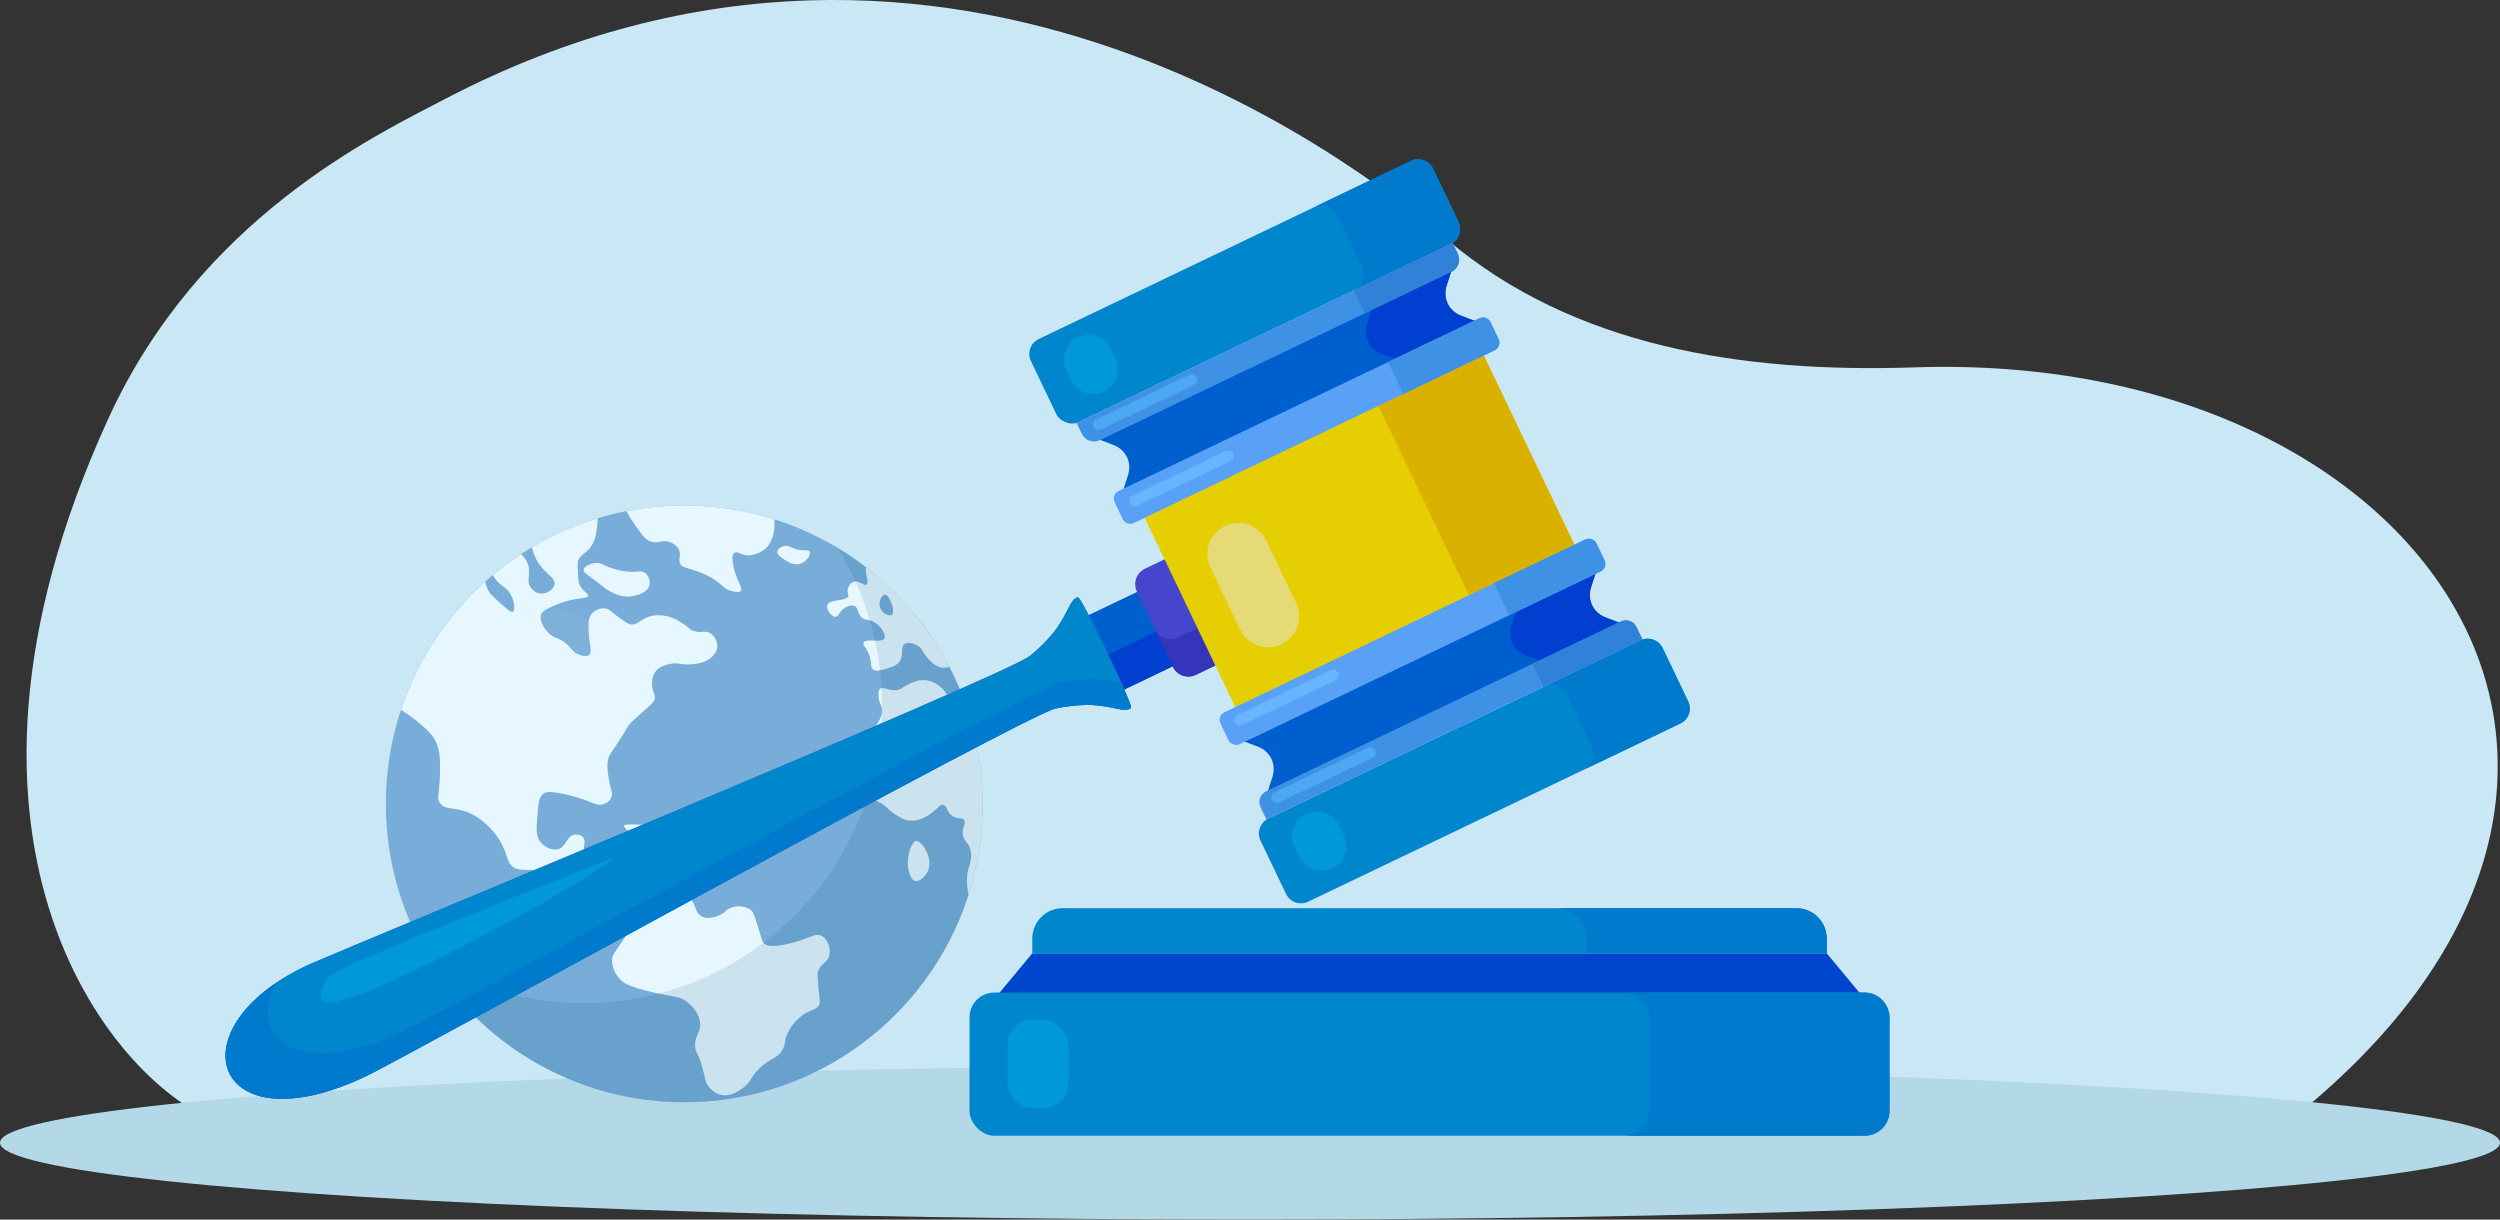 <svg xmlns="http://www.w3.org/2000/svg" id="Ebene_2" viewBox="0 0 3795.89 1851.74"><rect x="0" y="0" width="3795.89" height="1851.74" fill="#333333" stroke="none"/><g id="Ebene_2-2" data-name="Ebene_2"><g><path d="M2907.33,557.8c-262.92,8.77-517.35-31.73-708.85-192.92-96.56-81.27-744.55-622.89-1524.9-213.47-102.12,53.58-369.47,179.03-509,483.95-299.27,653.99,16.59,1017.4,169.48,1069.41,38.28,13.02,3120.02,14.67,3135.9,2.25,662.88-518.18,218.55-1175.28-562.64-1149.23Z" fill="#cae7f5"></path><ellipse cx="1897.95" cy="1735.09" rx="1897.95" ry="116.65" fill="#b3d9e8"></ellipse><g><circle cx="1038.94" cy="1220.58" r="453.05" fill="#77add8"></circle><path d="M1229.36,837.48c-1.92-3.57-8.24.05-21.15-3.85-8.53-2.57-10.63-5.61-16.34-4.81-5,.7-11.04,4.1-11.54,8.65-.51,4.72,5.18,8.55,9.61,11.54,5.66,3.81,15.61,10.52,25.96,6.73,9.16-3.35,15.81-13.91,13.46-18.27Z" fill="#e6f7ff"></path><path d="M1006.33,1255.66c-.33-1.33-2.54-2.1-19.23-2.88-25.75-1.21-38.63-1.81-39.41.96-1.18,4.17,14.14,15.59,30.76,15.38,14.88-.19,28.82-9.67,27.88-13.46Z" fill="#e6f7ff"></path><path d="M1390.86,1276.81c-3.86.53-6.84,7.38-8.65,11.54-.44,1.01-1.94,4.57-2.88,11.54-.92,6.77-2.02,14.84.96,24.03,1.87,5.76,3.9,12.02,8.65,13.46,6.79,2.05,16.47-6.55,20.19-15.38,8.21-19.49-10.02-46.33-18.27-45.18Z" fill="#e6f7ff"></path><path d="M1247.62,1421.01c-10.48-5.44-19.16,5.21-52.87,12.5-24.44,5.28-31.16,2.13-34.61-.96-2.67-2.4-2.94-4.38-7.69-20.19-7.58-25.24-9.13-27.64-11.54-29.8-7.87-7.05-20.8-7.74-29.8-4.81-9.31,3.04-9.2,8.26-20.19,12.5-3.98,1.54-14.76,5.7-24.03,1.92-13.18-5.36-8.98-20.92-22.11-30.76-11.18-8.38-18.24-.11-42.3-5.77-14-3.3-12.43-6.29-42.3-19.23-20.49-8.87-23.17-8.3-39.41-16.34-30.08-14.88-32.87-22.76-33.65-25.96-2.32-9.49,3.42-17.25-1.92-23.07-3.08-3.35-8.34-4.45-12.5-3.85-12.35,1.8-12.82,18.36-24.99,22.11-9.53,2.94-21.03-3.56-26.92-10.57-7.24-8.63-6.43-19.21-4.81-40.38,1.45-18.86,2.21-28.8,9.61-33.65,5.25-3.44,12.15-2.29,25.96,0,12.04,2,23.26,5.34,32.69,8.65,17.72,6.23,23.31,10.36,31.72,7.69,1.43-.45,8.09-2.57,11.54-8.65,4.46-7.88-1.08-14.28-3.85-34.61-1.44-10.62-2.32-17.56,0-25.96,1.75-6.33,3.9-8.39,12.5-21.15,16.47-24.46,14.09-25.1,22.11-33.65,2.43-2.59,8.67-8.14,21.15-19.23,10.43-9.27,13.28-11.51,14.42-16.34,1.92-8.11-3.96-10.88-3.85-23.07.03-3.15.11-11.93,5.77-19.23,5.44-7.02,13.29-9.09,19.23-10.57,14.85-3.71,17.9,1.67,35.57,0,8.27-.78,22.14-2.28,31.72-12.5,2.17-2.31,5.87-6.36,6.73-12.5,1.2-8.54-3.57-17.77-10.57-22.11-8.62-5.34-13.67,1.05-25.96-3.85-7.06-2.81-5.92-5.13-18.27-12.5-5.58-3.33-10.91-6.51-18.27-8.65-3.02-.88-12.22-3.46-23.07-1.92-19.51,2.76-23.98,15.93-36.53,13.46-2.63-.52-6.88-3.55-15.38-9.61-13.8-9.84-14.96-13.32-21.15-14.42-7.51-1.33-16.18,1.97-21.15,7.69-5.63,6.49-5.4,14.8-4.81,28.84.86,20.4,5.94,29.29.96,33.65-4.35,3.81-12.69.93-15.38,0-8.87-3.06-10.64-8.67-19.23-16.34-12.94-11.57-18.06-7.02-27.88-17.3-1.2-1.26-15.27-16.33-10.57-27.88,2-4.93,7.42-7.45,18.27-12.5,11.45-5.33,21.47-7.82,24.99-8.65,17.87-4.21,26.84-2.86,27.88-6.73,1.12-4.19-9.19-6.53-13.46-18.27-1.28-3.53-1.5-8.12-1.92-17.3-.42-9.1-.63-13.65,0-16.34,2.78-11.8,12.67-11.19,21.15-24.99,5.18-8.43,6.34-16.55,7.69-25.96.78-5.43,1.01-10.45.94-14.93-35.26,10.69-68.7,25.57-99.74,44.05,0,0,.01,0,.02,0,3.32,13.6,8.83,22.96,14.19,29.53,9.85,12.09,21.8,17.96,20.19,26.92-1.42,7.88-12.82,15.33-23.07,13.46-8.27-1.51-12.79-8.53-13.46-9.61-6.35-10.21.15-18.97-2.88-31.72-1.16-4.89-3.99-11.37-11.29-18.31,2.52-1.65,5.06-3.28,7.62-4.9-17.64,11.05-34.46,23.28-50.36,36.58,1.26,2.69,2.65,4.94,4.04,6.82,7.86,10.65,16.45,11.01,23.07,23.07,5.79,10.54,6.74,23.92,2.88,25.96-2.63,1.38-8.2-3.55-19.23-13.46-9.14-8.22-13.71-12.33-16.34-16.34-1.66-2.54-4.66-7.78-6.22-15.83,3.87-3.47,7.8-6.87,11.79-10.21-63.86,53.42-112.82,124.07-139.62,204.85,12.75,7.93,22.74,15.69,30.23,22.11,15.75,13.52,19.78,20.55,21.15,23.07,8.5,15.73,8.27,32.1,7.69,54.8-.72,28.48-5.34,33.47,0,41.34,8.31,12.25,22.54,4.63,47.11,16.34,25.91,12.36,40.64,35.4,44.22,41.34,12.95,21.47,8.6,32.27,21.15,40.38,6.8,4.39,11.05,3.13,41.34,3.85,26.3.62,39.45.93,47.11,2.88,23.85,6.09,21.69,15.63,48.07,24.03,24.3,7.74,35.75,2.71,44.22,13.46,8.23,10.45,5.56,25.53,4.81,29.8-.88,4.99-2.63,10.12-18.27,33.65-14.57,21.91-17.62,24.32-18.27,31.72-1.3,14.84,9.03,27.07,12.5,30.76,4.22,4.5,11.67,10.66,49.03,19.23,33.74,7.73,40.54,5.66,51.91,14.42,2.8,2.16,18.88,14.54,20.19,32.69,1.05,14.58-8.5,17.98-7.69,34.61.51,10.46,4.28,8.98,10.57,30.76,4.97,17.19,3.72,21.94,9.61,29.8,1.75,2.34,8.2,10.94,19.23,13.46,13.11,2.99,24.47-4.5,30.76-8.65,15.59-10.28,12.64-17.51,28.84-32.69,17.18-16.1,25.79-12.94,33.65-26.92,5.89-10.48,1.71-13.43,8.65-26.92,1.91-3.72,8.53-16.23,22.11-25.96,13.59-9.73,21.02-7.27,24.99-15.38,1.86-3.8.81-5.52-.96-24.99-1.31-14.33-1.94-21.57-.96-24.99,3.81-13.33,14.39-13.49,17.3-24.99,2.62-10.33-2.16-24.93-11.54-29.8Z" fill="#e6f7ff"></path><path d="M990.95,823.06c10.02,1.97,15-4.08,25.96,0,2.24.83,9.64,3.59,13.46,10.57,5.04,9.22-1.68,15.72,2.88,23.07,3.17,5.11,8.15,4.76,22.11,9.61,5.65,1.96,16.06,5.58,25.96,11.54,15.68,9.43,18.36,17.67,31.72,20.19,3.99.75,9.33,1.76,11.54-.96,3.82-4.69-6.22-14.88-10.57-35.57-1.49-7.09-3.94-18.73.96-22.11,4.34-3,10.17,3.43,21.15,3.85,0,0,11.66.44,24.03-8.65,11.46-8.43,17.38-25.89,15.54-46.04-43.15-13.65-89.08-21.02-136.75-21.02-30.01,0-59.32,2.95-87.7,8.51,4.5,8.74,9.04,15.79,12.79,21.06,11.4,16.02,17.1,24.03,26.92,25.96Z" fill="#e6f7ff"></path><path d="M1458.62,1049.69c-1.39,2.42-2.48,4.76-3.35,6.98-3.06,7.85-3.62,15.04-6.73,15.38-4.56.51-5.45-14.75-18.27-26.92-3.66-3.47-14.51-12.59-28.84-12.5-9.21.06-17.22,3.91-23.07,6.73-9.03,4.34-8.02,6.08-13.46,7.69-13.68,4.05-23.52-5.95-28.84-.96-2.65,2.49-2.33,6.96-1.92,12.5.61,8.4,3.65,10.64,4.81,16.34,2.26,11.17-5.43,22.18-13.46,33.65-7.97,11.4-12.29,12.75-12.5,19.23-.22,6.77,4.42,7.86,8.65,19.23,2.21,5.93,5.96,16.01,2.88,25.96-3.21,10.39-10.9,11.05-11.54,20.19-.54,7.84,4.66,14.06,5.77,15.38,4.8,5.74,9.07,5.35,18.27,10.57,9.95,5.65,8.75,8.26,19.23,15.38,8.61,5.85,16.01,10.88,25.96,11.54,13.82.92,25.6-7.07,30.76-10.57,11.28-7.65,13.89-14.59,19.23-13.46,6.28,1.33,4.9,11.39,14.42,17.3,7.95,4.94,14.05,1.12,17.3,5.77,3.67,5.24-3.41,11.04-1.92,22.11,1.25,9.32,7.05,11.02,10.57,20.19,4.81,12.53-.11,24.74-1.92,30.76-2.63,8.74-3.86,21.44-.12,40.52,13.92-43.54,21.46-89.93,21.46-138.09,0-60.47-11.88-118.15-33.37-170.89Z" fill="#e6f7ff"></path><path d="M1315.17,861.49c-.56,3.2-.58,6.08-.26,8.67.82,6.53,4.25,14.92.96,17.3-3.93,2.85-11.87-6.99-20.19-3.85-4.72,1.78-7.89,7.12-8.65,11.54-.88,5.07,1.81,6.53.96,9.61-2.5,9.04-27.84,4.23-31.72,13.46-2.78,6.61,6.18,18.74,12.5,18.27,5.29-.4,5.52-9.39,15.38-14.42,2.22-1.13,8.44-4.31,13.46-1.92,6.18,2.94,3.73,11.08,10.57,17.3,5.06,4.6,8.79,2.32,16.34,5.77,12.08,5.51,21.42,19.93,18.27,25.96-4.13,7.87-28.41-.84-31.72,6.73-1.87,4.27,5.57,7.72,9.61,21.15,3.29,10.93.53,15.82,4.81,19.23,4.51,3.6,11.79,1.48,20.19-.96,8.81-2.56,14.85-4.32,19.23-9.61,8.57-10.37,1.27-22.78,8.65-27.88,5.68-3.92,15.28-.22,20.19,2.88,7.64,4.82,6.94,10.06,15.38,19.23,3.58,3.88,10.6,11.5,19.23,13.46,4.46,1.01,8.88.4,13.02-1.08-30.63-59.07-73.89-110.53-126.2-150.83ZM1354.33,933.61c-3.53,2.68-15.23-1.58-18.27-11.54-2.86-9.36,3.32-19.22,7.69-19.23,7.18-.02,16.19,26.5,10.57,30.76Z" fill="#e6f7ff"></path><path d="M886.16,865.36c.38-5.29,9.89-9.92,18.27-10.57,9.42-.74,11.11,4.05,26.92,8.65,7.47,2.18,17.68,5.15,30.76,4.81,8.5-.22,11.99-1.68,16.34.96,5.92,3.59,9.36,12.27,7.69,19.23-2.94,12.26-21.19,16.9-31.72,17.3-13.72.53-24.39-5.72-32.69-10.57-5.27-3.09-2.63-2.34-20.19-15.38-12.01-8.92-15.62-11.03-15.38-14.42Z" fill="#e6f7ff"></path><path d="M1271.6,831.78c42.84,69.2,67.6,150.77,67.6,238.14,0,250.21-202.84,453.05-453.05,453.05-85.07,0-164.65-23.47-232.66-64.25,79.85,128.98,222.61,214.91,385.45,214.91,250.21,0,453.05-202.84,453.05-453.05,0-165.14-88.37-309.63-220.39-388.8Z" fill="#054477" opacity=".12"></path><ellipse cx="804.6" cy="1060.98" rx="147.92" ry="98.55" transform="translate(-516.54 1227.29) rotate(-60)" fill="#fff" opacity=".05"></ellipse></g><rect x="1651.46" y="911.36" width="125.24" height="125.24" transform="translate(-252.54 835.68) rotate(-25.58)" fill="#005fcf"></rect><rect x="1665.91" y="975.01" width="125.24" height="58.31" transform="translate(-264.15 844.88) rotate(-25.58)" fill="#003fcf"></rect><path d="M1717.2,1075.02c-10.82,7.81-25.58-3.51-62.49-4.69,0,0-23.33-.75-52.25,5.5-46.37,10.02-984.94,528.59-1045.16,557.48-237.09,113.76-297.47-77.26-82.09-171.45,61.19-26.76,1052-436.32,1088.88-466.16,23.01-18.62,37.05-37.25,37.05-37.25,22.22-29.49,22.66-48.09,35.53-51.62,5.11-1.4,84.82,165.09,80.52,168.19Z" fill="#4a62c6"></path><path d="M1717.2,1075.02c-10.82,7.81-25.58-3.51-62.49-4.69,0,0-23.33-.75-52.25,5.5-46.37,10.02-984.94,528.59-1045.16,557.48-237.09,113.76-297.47-77.26-82.09-171.45,61.19-26.76,1052-436.32,1088.88-466.16,23.01-18.62,37.05-37.25,37.05-37.25,22.22-29.49,22.66-48.09,35.53-51.62,5.11-1.4,84.82,165.09,80.52,168.19Z" fill="#0086cd"></path><path d="M1658.64,1030.83s-22.27-.75-49.88,5.17c-44.26,9.48-939.56,502.35-997.01,529.8-162.02,77.42-237.7,5.91-192.07-73.77-146.28,98.6-76.19,243.89,137.62,141.29,60.22-28.89,998.79-547.47,1045.16-557.48,28.93-6.25,52.25-5.5,52.25-5.5,36.9,1.18,51.67,12.5,62.49,4.69,1.28-.93-4.94-16.45-14.43-37.72-9.66-1.65-23.15-5.76-44.13-6.47Z" fill="#007acd"></path><path d="M1853.95,1006.34l-38.4,18.38c-12.92,6.18-28.4.73-34.59-12.19l-54.77-114.41c-6.18-12.92-.73-28.4,12.19-34.59l38.4-18.38,77.17,161.18Z" fill="#4545ce"></path><path d="M1753.82,955.84l27.14,56.69c6.18,12.92,21.67,18.38,34.59,12.19l38.4-18.38-27.14-56.69-38.4,18.38c-12.92,6.18-28.4.73-34.59-12.19Z" fill="#3535bc"></path><rect x="1551.48" y="372.51" width="676.93" height="139.9" rx="25.08" ry="25.08" transform="translate(-5.77 859.5) rotate(-25.58)" fill="#0086cd"></rect><path d="M2491.05,972.28l-565.32,270.65c-12.49,5.98-17.77,20.96-11.79,33.45l38.75,80.94c5.98,12.49,20.96,17.77,33.45,11.79l565.32-270.65c12.49-5.98,17.77-20.96,11.79-33.45l-38.75-80.94c-5.98-12.49-20.96-17.77-33.45-11.79Z" fill="#0086cd"></path><path d="M2142.39,244.04l-146.11,69.95c12.49-5.98,27.47-.7,33.45,11.79l38.75,80.94c5.98,12.49.7,27.47-11.79,33.45l146.11-69.95c12.49-5.98,17.77-20.96,11.79-33.45l-38.75-80.94c-5.98-12.49-20.96-17.77-33.45-11.79Z" fill="#007acd"></path><path d="M2491.05,972.28l-146.11,69.95c12.49-5.98,27.47-.7,33.45,11.79l38.75,80.94c5.98,12.49.7,27.47-11.79,33.45l146.11-69.95c12.49-5.98,17.77-20.96,11.79-33.45l-38.75-80.94c-5.98-12.49-20.96-17.77-33.45-11.79Z" fill="#007acd"></path><path d="M2246.19,489.94l-542.65,259.8,9.08-27.92c6.37-19.58-2.91-38.95-22.15-46.27l-27.44-10.43,542.65-259.8-9.08,27.92c-6.37,19.58,2.91,38.95,22.15,46.27l27.44,10.43Z" fill="#005fcf"></path><path d="M2203.75,412.8l-533.69,255.51c-10.26,4.91-22.57.58-27.48-9.69l-7.86-16.41,570.86-273.31,7.86,16.41c4.91,10.26.58,22.57-9.69,27.48Z" fill="#3e91e5"></path><path d="M2425,863.42l-542.65,259.8,27.44,10.43c19.24,7.32,28.52,26.69,22.15,46.27l-9.08,27.92,542.65-259.8-27.44-10.43c-19.24-7.32-28.52-26.69-22.15-46.27l9.08-27.92Z" fill="#005fcf"></path><path d="M2196.59,433.24l9.08-27.92-120.75,57.81-9.08,27.92c-6.37,19.58,2.91,38.95,22.15,46.27l27.44,10.43,120.75-57.81-27.44-10.43c-19.24-7.32-28.52-26.69-22.15-46.27Z" fill="#003fcf"></path><path d="M2415.92,891.34l9.08-27.92-120.75,57.81-9.08,27.92c-6.37,19.58,2.91,38.95,22.15,46.27l27.44,10.43,120.75-57.81-27.44-10.43c-19.24-7.32-28.52-26.69-22.15-46.27Z" fill="#003fcf"></path><path d="M2460.91,943.69l-538.56,257.84c-8.92,4.27-12.69,14.96-8.42,23.88l9.02,18.85,570.86-273.31-9.02-18.85c-4.27-8.92-14.96-12.69-23.88-8.42Z" fill="#3e91e5"></path><rect x="1778.84" y="626.64" width="570.86" height="359.89" transform="translate(-145.92 970.48) rotate(-25.58)" fill="#e5cf03"></rect><rect x="2152.92" y="541.7" width="177.5" height="359.89" transform="translate(-91.85 1038.76) rotate(-25.58)" fill="#dbb100"></rect><rect x="1828.2" y="947.59" width="632.91" height="53.78" rx="12.77" ry="12.77" transform="translate(-210.54 1021.66) rotate(-25.58)" fill="#59a1f7"></rect><path d="M2269.41,531.8l-547.82,262.28c-6.36,3.05-13.99.36-17.03-6l-12.19-25.47c-3.05-6.36-.36-13.99,6-17.03l547.82-262.28c6.36-3.05,13.99-.36,17.03,6l12.19,25.47c3.05,6.36.36,13.99-6,17.03Z" fill="#59a1f7"></path><path d="M1945.79,978.11h0c-23.44,11.22-51.54,1.32-62.76-22.12l-45.27-94.56c-11.22-23.44-1.32-51.54,22.12-62.76h0c23.44-11.22,51.54-1.32,62.76,22.12l45.27,94.56c11.22,23.44,1.32,51.54-22.12,62.76Z" fill="#e5da76"></path><g><path d="M2213.44,385.31l-7.86-16.41-150.3,71.96,16.76,35,131.72-63.06c10.26-4.91,14.6-17.22,9.69-27.48Z" fill="#3081d8"></path><path d="M2493.82,970.95l-9.02-18.85c-4.27-8.92-14.96-12.69-23.88-8.42l-134.15,64.23,16.76,35,150.3-71.96Z" fill="#3081d8"></path><path d="M2430.18,867.6c6.36-3.05,9.05-10.67,6-17.03l-12.19-25.47c-3.05-6.36-10.67-9.05-17.03-6l-138.78,66.44,23.22,48.5,138.78-66.44Z" fill="#3e91e5"></path><path d="M2269.41,531.8c6.36-3.05,9.05-10.67,6-17.03l-12.19-25.47c-3.05-6.36-10.67-9.05-17.03-6l-138.78,66.44,23.22,48.5,138.78-66.44Z" fill="#3e91e5"></path></g><path d="M1868.54,699.94l-141.74,67.86c-4.18,2-9.23.22-11.23-3.96h0c-2-4.18-.22-9.23,3.96-11.23l141.74-67.86c4.18-2,9.23-.22,11.23,3.96h0c2,4.18.22,9.23-3.96,11.23Z" fill="#69b4ff"></path><path d="M1813.19,584.33l-141.74,67.86c-4.18,2-9.23.22-11.23-3.96h0c-2-4.18-.22-9.23,3.96-11.23l141.74-67.86c4.18-2,9.23-.22,11.23,3.96h0c2,4.18.22,9.23-3.96,11.23Z" fill="#4da8f4"></path><path d="M2084.21,1150.4l-141.74,67.86c-4.18,2-9.23.22-11.23-3.96h0c-2-4.18-.22-9.23,3.96-11.23l141.74-67.86c4.18-2,9.23-.22,11.23,3.96h0c2,4.18.22,9.23-3.96,11.23Z" fill="#4da8f4"></path><path d="M2027.92,1032.83l-141.74,67.86c-4.18,2-9.23.22-11.23-3.96h0c-2-4.18-.22-9.23,3.96-11.23l141.74-67.86c4.18-2,9.23-.22,11.23,3.96h0c2,4.18.22,9.23-3.96,11.23Z" fill="#69b4ff"></path><path d="M1676.17,594.7h0c-18.6,8.91-41.11.97-50.01-17.63l-7.12-14.88c-8.91-18.6-.97-41.11,17.63-50.01h0c18.6-8.91,41.11-.97,50.01,17.63l7.12,14.88c8.91,18.6.97,41.11-17.63,50.01Z" fill="#0099d7"></path><path d="M2022.65,1318.4h0c-18.6,8.91-41.11.97-50.01-17.63l-7.12-14.88c-8.91-18.6-.97-41.11,17.63-50.01h0c18.6-8.91,41.11-.97,50.01,17.63l7.12,14.88c8.91,18.6.97,41.11-17.63,50.01Z" fill="#0099d7"></path><path d="M929.47,1303.51c-.42-.81-42.61,16.02-126.98,49.71-60.9,24.31-84.52,33.8-117.1,47.19-202.89,83.42-185.86,79.17-193.96,95.08-4.09,8.04-4.94,19.15-2.19,23.22,23,33.98,445.71-204.64,440.23-215.2Z" fill="#0099d7"></path><polygon points="2773.64 1447.48 1567.38 1447.48 1503.51 1524.37 2837.51 1524.37 2773.64 1447.48" fill="#0045cd"></polygon><rect x="1472.07" y="1507.04" width="1396.88" height="217.42" rx="37.69" ry="37.69" fill="#0086cd"></rect><path d="M1613.46,1378.97h1114.11c25.43,0,46.07,20.64,46.07,46.07v22.43h-1206.26v-22.43c0-25.43,20.64-46.07,46.07-46.07Z" fill="#0086cd"></path><path d="M2831.26,1507.04h-364.9c20.82,0,37.69,16.88,37.69,37.69v142.04c0,20.82-16.88,37.69-37.69,37.69h364.9c20.82,0,37.69-16.88,37.69-37.69v-142.04c0-20.82-16.88-37.69-37.69-37.69Z" fill="#007acd"></path><path d="M2727.57,1378.97h-364.9c25.45,0,46.07,20.63,46.07,46.07v22.43h364.9v-22.43c0-25.45-20.63-46.07-46.07-46.07Z" fill="#007acd"></path><rect x="1529.88" y="1548.65" width="92.25" height="133.54" rx="37.5" ry="37.5" fill="#0099d7"></rect></g></g></svg>